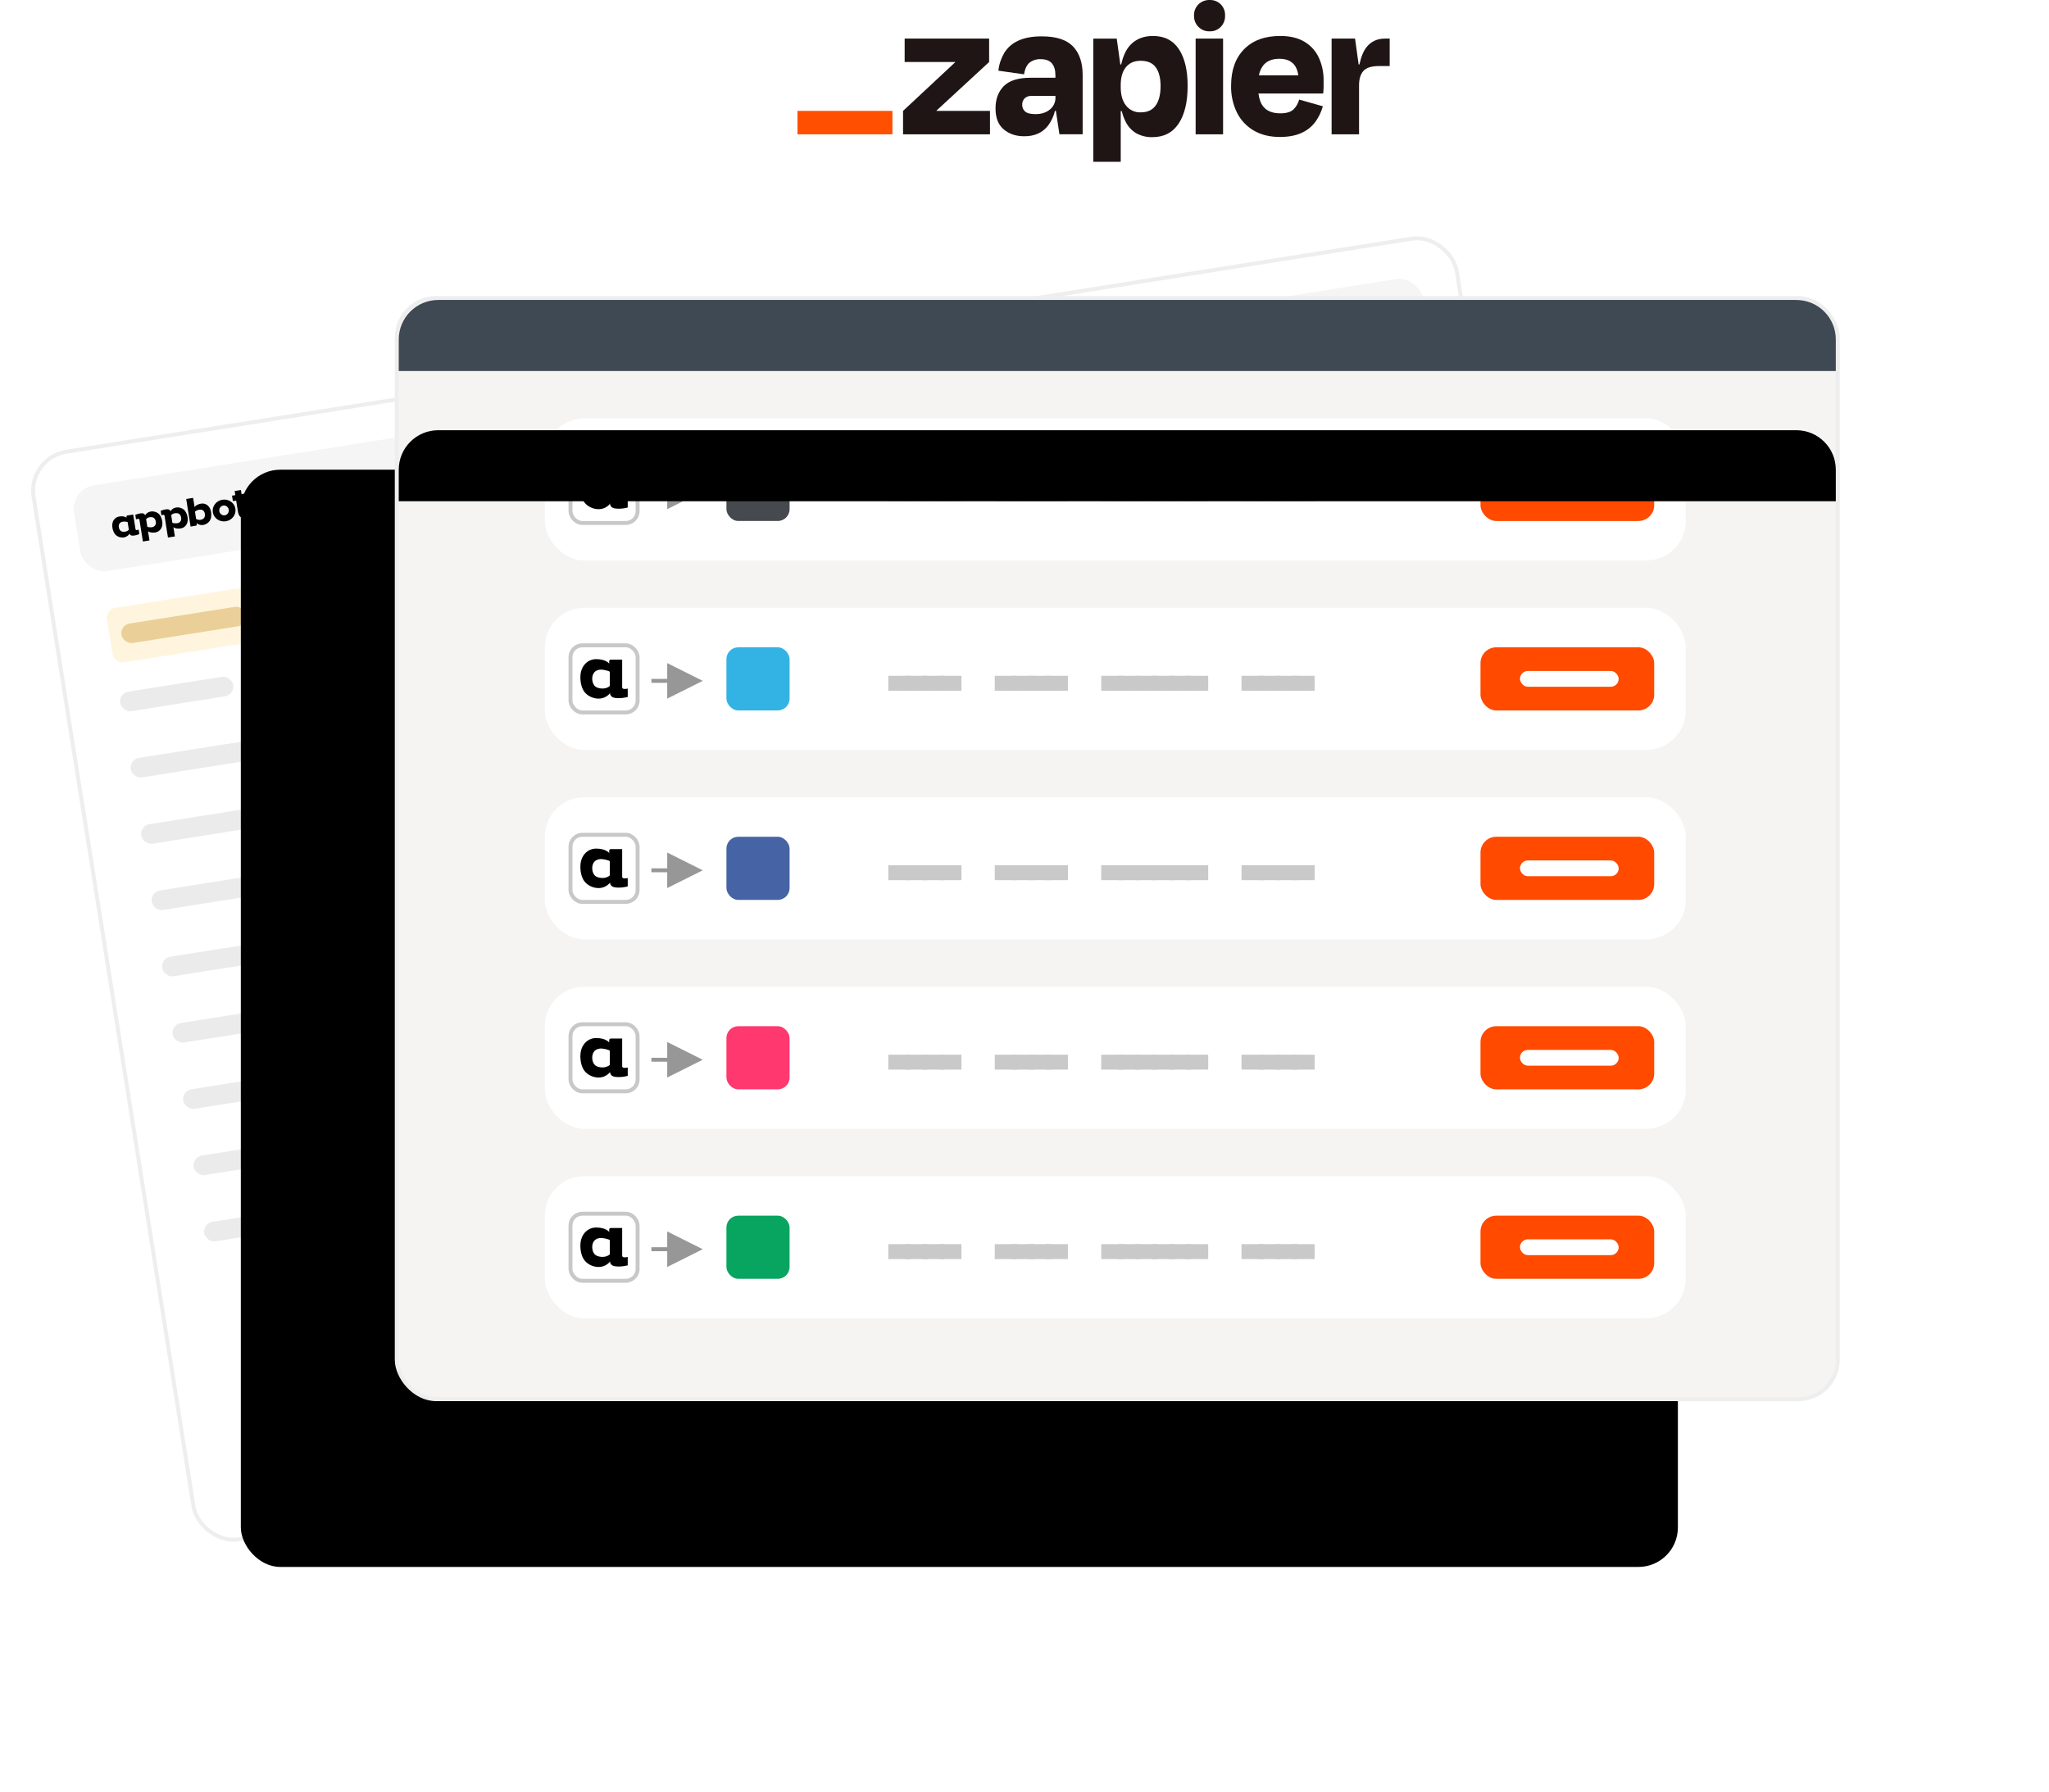 <?xml version="1.0" encoding="UTF-8"?>
<svg width="519px" height="454px" viewBox="0 0 519 454" version="1.1" xmlns="http://www.w3.org/2000/svg" xmlns:xlink="http://www.w3.org/1999/xlink">
    <title>hero_zapier</title>
    <defs>
        <rect id="path-1" x="0" y="0" width="364" height="278" rx="10"></rect>
        <filter x="-41.5%" y="-33.1%" width="166.5%" height="187.1%" filterUnits="objectBoundingBox" id="filter-2">
            <feMorphology radius="1" operator="dilate" in="SourceAlpha" result="shadowSpreadOuter1"></feMorphology>
            <feOffset dx="-30" dy="29" in="shadowSpreadOuter1" result="shadowOffsetOuter1"></feOffset>
            <feGaussianBlur stdDeviation="35" in="shadowOffsetOuter1" result="shadowBlurOuter1"></feGaussianBlur>
            <feComposite in="shadowBlurOuter1" in2="SourceAlpha" operator="out" result="shadowBlurOuter1"></feComposite>
            <feColorMatrix values="0 0 0 0 0.345   0 0 0 0 0.374   0 0 0 0 0.412  0 0 0 0.08 0" type="matrix" in="shadowBlurOuter1" result="shadowMatrixOuter1"></feColorMatrix>
            <feMorphology radius="1" operator="dilate" in="SourceAlpha" result="shadowSpreadOuter2"></feMorphology>
            <feOffset dx="-10" dy="14" in="shadowSpreadOuter2" result="shadowOffsetOuter2"></feOffset>
            <feGaussianBlur stdDeviation="13.5" in="shadowOffsetOuter2" result="shadowBlurOuter2"></feGaussianBlur>
            <feComposite in="shadowBlurOuter2" in2="SourceAlpha" operator="out" result="shadowBlurOuter2"></feComposite>
            <feColorMatrix values="0 0 0 0 0.534   0 0 0 0 0.623   0 0 0 0 0.692  0 0 0 0.09 0" type="matrix" in="shadowBlurOuter2" result="shadowMatrixOuter2"></feColorMatrix>
            <feMerge>
                <feMergeNode in="shadowMatrixOuter1"></feMergeNode>
                <feMergeNode in="shadowMatrixOuter2"></feMergeNode>
            </feMerge>
        </filter>
        <path d="M10,0 L354,0 C359.523,-1.01453063e-15 364,4.477 364,10 L364,18 L364,18 L0,18 L0,10 C-6.76353751e-16,4.477 4.477,1.01453063e-15 10,0 Z" id="path-3"></path>
        <filter x="-25.3%" y="-388.9%" width="150.5%" height="1122.2%" filterUnits="objectBoundingBox" id="filter-4">
            <feOffset dx="0" dy="22" in="SourceAlpha" result="shadowOffsetOuter1"></feOffset>
            <feGaussianBlur stdDeviation="27" in="shadowOffsetOuter1" result="shadowBlurOuter1"></feGaussianBlur>
            <feColorMatrix values="0 0 0 0 0.345   0 0 0 0 0.374   0 0 0 0 0.412  0 0 0 0.08 0" type="matrix" in="shadowBlurOuter1" result="shadowMatrixOuter1"></feColorMatrix>
            <feOffset dx="0" dy="11" in="SourceAlpha" result="shadowOffsetOuter2"></feOffset>
            <feGaussianBlur stdDeviation="10.5" in="shadowOffsetOuter2" result="shadowBlurOuter2"></feGaussianBlur>
            <feColorMatrix values="0 0 0 0 0.534   0 0 0 0 0.623   0 0 0 0 0.692  0 0 0 0.09 0" type="matrix" in="shadowBlurOuter2" result="shadowMatrixOuter2"></feColorMatrix>
            <feMerge>
                <feMergeNode in="shadowMatrixOuter1"></feMergeNode>
                <feMergeNode in="shadowMatrixOuter2"></feMergeNode>
            </feMerge>
        </filter>
    </defs>
    <g id="Marketing-Page-Hero-Images" stroke="none" stroke-width="1" fill="none" fill-rule="evenodd">
        <g id="zapier" transform="translate(-800, -243)">
            <g id="hero_zapier" transform="translate(807.511, 243)">
                <g id="Group" transform="translate(201.504, 225.24) rotate(-9) translate(-201.504, -225.24) translate(19.504, 86.24)">
                    <rect id="Rectangle" stroke="#EEEEEE" fill="#FFFFFF" x="-0.5" y="-0.5" width="365" height="279" rx="10"></rect>
                    <rect id="Rectangle" fill="#F5F5F5" x="9" y="9" width="346" height="22" rx="6"></rect>
                    <path d="M39.378,16.082 L39.378,18.452 L39.395,18.429 L39.395,18.429 L39.424,18.396 L39.424,18.396 L39.451,18.367 L39.451,18.367 L39.486,18.335 L39.486,18.335 L39.527,18.298 L39.527,18.298 L39.576,18.259 C39.585,18.253 39.594,18.246 39.604,18.239 L39.665,18.197 C39.927,18.028 40.394,17.837 41.162,17.837 C41.985,17.837 42.67,18.31 43.024,19.023 C43.316,19.61 43.352,20.29 43.264,20.936 C43.21,21.324 43.109,21.71 42.922,22.056 C42.905,22.087 42.888,22.119 42.869,22.149 C42.289,23.121 40.791,23.596 39.776,22.972 L39.712,22.931 C39.7,22.923 39.687,22.914 39.674,22.906 L39.591,22.847 C39.449,22.741 39.289,22.6 39.252,22.479 L39.245,22.444 L39.238,22.94 L39.238,22.94 C39.236,23.043 39.157,23.129 39.054,23.143 L39.025,23.145 L37.6,23.162 L37.601,21.694 L37.601,16.082 L39.378,16.082 Z M51.646,16 L51.646,17.064 L53,17.064 L53,18.455 L51.646,18.455 L51.646,21.221 C51.646,21.511 51.76,21.801 52.167,21.801 C52.466,21.801 52.691,21.764 52.916,21.691 L53,21.662 L53,22.959 C52.746,23.087 52.364,23.168 51.789,23.168 L51.684,23.167 C51.667,23.166 51.65,23.166 51.633,23.165 L51.53,23.159 C50.717,23.1 50.066,22.721 50.04,21.322 L50.039,21.233 L50.039,18.455 L49.193,18.455 L49.193,17.064 L50.039,17.064 L50.039,16 L51.646,16 Z M20.155,17.811 C20.859,17.811 21.312,17.972 21.587,18.13 L21.657,18.172 L21.657,18.172 L21.719,18.214 C21.729,18.221 21.738,18.228 21.747,18.234 L21.797,18.273 L21.797,18.273 L21.839,18.309 L21.839,18.309 L21.874,18.342 L21.874,18.342 L21.913,18.383 L21.913,18.383 L21.942,18.418 L21.942,18.418 L21.949,18.426 L21.949,18.091 C21.949,18.001 22.033,17.9 22.126,17.884 L22.152,17.882 L23.725,17.882 L23.726,21.685 L23.726,21.685 L23.729,21.709 C23.741,21.777 23.797,21.905 24.041,21.905 C24.137,21.905 24.216,21.9 24.278,21.892 L24.345,21.882 C24.355,21.881 24.365,21.879 24.373,21.877 L24.42,21.866 C24.426,21.865 24.432,21.863 24.438,21.861 L24.475,21.849 L24.475,21.849 L24.487,21.843 L24.487,23 L24.374,23.028 L24.374,23.028 L24.304,23.044 L24.304,23.044 L24.175,23.07 L24.175,23.07 L24.018,23.098 L24.018,23.098 L23.901,23.117 C23.881,23.119 23.861,23.122 23.84,23.125 L23.711,23.141 C23.689,23.143 23.667,23.145 23.644,23.147 L23.506,23.159 C23.249,23.175 22.971,23.172 22.709,23.126 C22.286,23.051 22.138,22.816 22.087,22.637 L22.074,22.583 C22.07,22.565 22.068,22.549 22.066,22.534 L22.062,22.491 L22.062,22.491 L22.061,22.457 L22.061,22.457 L22.062,22.419 L22.062,22.419 C22.05,22.546 21.873,22.705 21.715,22.822 L21.633,22.88 C21.619,22.889 21.607,22.898 21.595,22.906 L21.53,22.947 L21.53,22.947 C20.515,23.571 19.017,23.095 18.437,22.124 C18.419,22.093 18.4,22.062 18.383,22.031 C18.197,21.685 18.094,21.299 18.041,20.911 C17.952,20.264 17.996,19.585 18.288,18.997 C18.642,18.285 19.332,17.811 20.155,17.811 Z M40.37,19.278 C40.684,19.28 41.016,19.326 41.259,19.518 C41.378,19.612 41.47,19.73 41.536,19.861 C41.665,20.116 41.703,20.423 41.674,20.709 C41.64,21.041 41.518,21.384 41.251,21.596 C41.06,21.748 40.807,21.82 40.562,21.85 C40.103,21.907 39.722,21.746 39.501,21.617 L39.434,21.576 L39.434,21.576 L39.378,21.539 L39.378,21.539 L39.336,21.509 L39.336,21.509 L39.293,21.475 L39.293,19.605 L39.339,19.573 L39.339,19.573 L39.381,19.547 L39.381,19.547 L39.437,19.514 L39.437,19.514 L39.505,19.478 L39.505,19.478 L39.586,19.441 C39.773,19.359 40.042,19.277 40.37,19.278 Z M27.191,18.093 C28.206,17.469 29.704,17.944 30.284,18.916 C30.303,18.947 30.32,18.978 30.337,19.009 C30.524,19.355 30.627,19.741 30.681,20.129 C30.769,20.775 30.726,21.455 30.434,22.043 C30.08,22.755 29.389,23.228 28.566,23.228 C28.054,23.228 27.675,23.143 27.4,23.036 L27.302,22.995 C27.224,22.961 27.156,22.924 27.097,22.889 L27.031,22.847 L27.031,22.847 L26.973,22.806 C26.964,22.799 26.955,22.792 26.947,22.786 L26.901,22.748 L26.901,22.748 L26.863,22.714 L26.863,22.714 L26.831,22.683 L26.831,22.683 L26.797,22.646 L26.797,22.646 L26.771,22.614 L26.771,25 L25.079,25 L25.079,19.369 L25.079,19.369 L25.072,19.341 C25.052,19.278 24.979,19.135 24.721,19.135 C24.597,19.135 24.498,19.144 24.422,19.155 L24.353,19.166 L24.353,19.166 L24.3,19.177 L24.3,19.177 L24.241,19.194 L24.241,19.194 L24.233,19.197 L24.233,18.04 L24.347,18.012 L24.478,17.983 L24.478,17.983 L24.589,17.961 L24.589,17.961 L24.714,17.939 L24.714,17.939 L24.854,17.918 C25.192,17.872 25.621,17.845 26.012,17.914 C26.412,17.985 26.567,18.2 26.626,18.374 L26.642,18.431 C26.644,18.44 26.646,18.449 26.648,18.457 L26.656,18.506 L26.656,18.506 L26.66,18.549 L26.66,18.549 L26.661,18.596 L26.661,18.596 L26.66,18.619 L26.667,18.586 C26.712,18.441 26.932,18.267 27.089,18.159 L27.161,18.112 L27.161,18.112 L27.191,18.093 Z M20.947,19.253 L20.991,19.258 L20.991,19.258 L21.101,19.272 L21.101,19.272 L21.249,19.296 L21.249,19.296 L21.362,19.317 C21.381,19.321 21.401,19.325 21.42,19.329 L21.539,19.354 C21.794,19.413 22.033,19.493 22.033,19.58 L22.033,21.449 C22.033,21.547 21.842,21.647 21.689,21.711 L21.61,21.742 L21.61,21.742 L21.547,21.765 C21.538,21.768 21.531,21.77 21.524,21.772 C21.278,21.851 21.002,21.859 20.747,21.825 C20.502,21.793 20.251,21.722 20.06,21.571 C19.792,21.359 19.669,21.016 19.635,20.684 C19.605,20.397 19.641,20.091 19.77,19.836 C19.836,19.705 19.927,19.587 20.046,19.493 C20.289,19.301 20.634,19.234 20.947,19.253 Z M33.69,18.093 C34.705,17.469 36.203,17.944 36.783,18.916 C36.801,18.947 36.819,18.978 36.836,19.009 C37.022,19.355 37.128,19.741 37.181,20.129 C37.27,20.775 37.228,21.455 36.936,22.043 C36.582,22.755 35.896,23.228 35.073,23.228 C34.337,23.228 33.877,23.052 33.609,22.889 L33.543,22.847 L33.543,22.847 L33.485,22.806 C33.476,22.799 33.468,22.792 33.46,22.786 L33.414,22.748 L33.414,22.748 L33.376,22.714 L33.376,22.714 L33.345,22.683 L33.345,22.683 L33.304,22.637 L33.304,22.637 L33.286,22.614 L33.286,25 L31.509,25 L31.51,19.364 C31.509,19.324 31.49,19.135 31.194,19.135 C31.07,19.135 30.976,19.144 30.907,19.155 L30.847,19.166 L30.847,19.166 L30.802,19.177 L30.802,19.177 L30.761,19.191 L30.761,19.191 L30.748,19.197 L30.748,18.04 L30.86,18.012 L30.86,18.012 L31.012,17.979 L31.012,17.979 L31.107,17.96 L31.107,17.96 L31.214,17.941 L31.214,17.941 L31.33,17.923 L31.33,17.923 L31.454,17.907 L31.454,17.907 L31.586,17.892 C31.878,17.865 32.209,17.859 32.519,17.914 C32.919,17.985 33.071,18.2 33.128,18.374 L33.143,18.431 C33.147,18.449 33.151,18.466 33.153,18.483 L33.158,18.528 L33.158,18.528 L33.16,18.567 L33.16,18.567 L33.158,18.619 L33.165,18.586 C33.21,18.441 33.431,18.267 33.588,18.159 L33.66,18.112 L33.66,18.112 L33.69,18.093 Z M27.995,19.215 C28.241,19.247 28.481,19.317 28.673,19.469 C28.94,19.681 29.059,20.024 29.092,20.356 C29.122,20.642 29.082,20.949 28.953,21.204 C28.887,21.335 28.796,21.453 28.677,21.547 C28.434,21.739 28.13,21.806 27.817,21.787 L27.743,21.778 L27.743,21.778 L27.622,21.76 L27.622,21.76 L27.524,21.743 L27.524,21.743 L27.415,21.723 L27.415,21.723 L27.302,21.699 C27.283,21.694 27.264,21.69 27.246,21.686 L27.134,21.657 C26.935,21.602 26.771,21.534 26.771,21.46 L26.771,19.591 C26.771,19.502 26.913,19.411 27.045,19.347 L27.122,19.312 L27.122,19.312 L27.189,19.285 L27.189,19.285 L27.239,19.268 L27.239,19.268 C27.485,19.189 27.741,19.181 27.995,19.215 Z M46.629,17.701 C48.229,17.701 49.526,18.938 49.526,20.465 C49.526,21.991 48.229,23.228 46.629,23.228 C45.029,23.228 43.731,21.991 43.731,20.465 C43.731,18.938 45.029,17.701 46.629,17.701 Z M34.477,19.215 C34.722,19.247 34.971,19.317 35.163,19.469 C35.43,19.681 35.553,20.024 35.587,20.356 C35.616,20.642 35.58,20.949 35.451,21.204 C35.385,21.335 35.294,21.453 35.175,21.547 C34.932,21.739 34.594,21.806 34.281,21.787 L34.206,21.778 L34.206,21.778 L34.128,21.767 L34.128,21.767 L34.033,21.752 L34.033,21.752 L33.868,21.723 L33.868,21.723 L33.752,21.699 C33.732,21.694 33.712,21.69 33.693,21.686 L33.578,21.657 C33.372,21.602 33.202,21.534 33.202,21.46 L33.202,19.591 C33.202,19.502 33.357,19.411 33.499,19.347 L33.581,19.312 L33.581,19.312 L33.652,19.285 L33.652,19.285 L33.704,19.268 L33.704,19.268 C33.949,19.189 34.222,19.181 34.477,19.215 Z M46.612,21.695 C45.946,21.695 45.406,21.135 45.406,20.443 C45.406,19.751 45.946,19.191 46.612,19.191 C47.278,19.191 47.818,19.751 47.818,20.443 C47.818,21.114 47.31,21.661 46.672,21.694 L46.612,21.695 Z" id="Shape" fill="#000000"></path>
                    <rect id="Rectangle" fill="#FFF5DF" x="13" y="40.5" width="40" height="14" rx="2.5"></rect>
                    <rect id="Rectangle" fill-opacity="0.37" fill="#C6901E" x="16" y="45" width="32" height="5" rx="2.5"></rect>
                    <rect id="Rectangle" fill="#EBEBEB" x="13" y="62" width="29" height="5" rx="2.5"></rect>
                    <rect id="Rectangle" fill="#EBEBEB" x="13" y="79" width="46" height="5" rx="2.5"></rect>
                    <rect id="Rectangle" fill="#EBEBEB" x="13" y="96" width="31" height="5" rx="2.5"></rect>
                    <rect id="Rectangle" fill="#EBEBEB" x="13" y="113" width="35" height="5" rx="2.5"></rect>
                    <rect id="Rectangle" fill="#EBEBEB" x="13" y="130" width="40" height="5" rx="2.5"></rect>
                    <rect id="Rectangle" fill="#EBEBEB" x="13" y="147" width="42" height="5" rx="2.5"></rect>
                    <rect id="Rectangle" fill="#EBEBEB" x="13" y="164" width="29" height="5" rx="2.5"></rect>
                    <rect id="Rectangle" fill="#EBEBEB" x="13" y="181" width="31" height="5" rx="2.5"></rect>
                    <rect id="Rectangle" fill="#EBEBEB" x="13" y="198" width="37" height="5" rx="2.5"></rect>
                </g>
                <g id="Group" transform="translate(93.489, 76)">
                    <g id="Rectangle">
                        <use fill="black" fill-opacity="1" filter="url(#filter-2)" xlink:href="#path-1"></use>
                        <rect stroke="#EEEEEE" stroke-width="1" fill="#F5F4F2" fill-rule="evenodd" x="-0.5" y="-0.5" width="365" height="279" rx="10"></rect>
                    </g>
                    <g id="Group-4" transform="translate(37, 30)">
                        <rect id="Rectangle" fill="#FFFFFF" x="0" y="0" width="289" height="36" rx="10"></rect>
                        <g id="Group-2" transform="translate(237, 10)">
                            <rect id="Rectangle" fill="#FF4A00" x="0" y="0" width="44" height="16" rx="4"></rect>
                            <rect id="Rectangle" fill="#FFFFFF" x="10" y="6" width="25" height="4" rx="2"></rect>
                        </g>
                        <g id="Group-7" transform="translate(7, 10)">
                            <g id="Just-some-random-tex" transform="translate(80, 7.219)" fill="#C9C9C9" fill-rule="nonzero">
                                <polygon id="Path" points="0 3.781 0 0 5.672 0 5.672 3.781"></polygon>
                                <polygon id="Path" points="4.286 3.781 4.286 0 9.958 0 9.958 3.781"></polygon>
                                <polygon id="Path" points="8.572 3.781 8.572 0 14.244 0 14.244 3.781"></polygon>
                                <polygon id="Path" points="12.859 3.781 12.859 0 18.53 0 18.53 3.781"></polygon>
                                <polygon id="Path" points="26.965 3.781 26.965 0 32.637 0 32.637 3.781"></polygon>
                                <polygon id="Path" points="31.252 3.781 31.252 0 36.923 0 36.923 3.781"></polygon>
                                <polygon id="Path" points="35.538 3.781 35.538 0 41.21 0 41.21 3.781"></polygon>
                                <polygon id="Path" points="39.824 3.781 39.824 0 45.496 0 45.496 3.781"></polygon>
                                <polygon id="Path" points="53.931 3.781 53.931 0 59.603 0 59.603 3.781"></polygon>
                                <polygon id="Path" points="58.217 3.781 58.217 0 63.889 0 63.889 3.781"></polygon>
                                <polygon id="Path" points="62.503 3.781 62.503 0 68.175 0 68.175 3.781"></polygon>
                                <polygon id="Path" points="66.789 3.781 66.789 0 72.461 0 72.461 3.781"></polygon>
                                <polygon id="Path" points="71.076 3.781 71.076 0 76.748 0 76.748 3.781"></polygon>
                                <polygon id="Path" points="75.362 3.781 75.362 0 81.034 0 81.034 3.781"></polygon>
                                <polygon id="Path" points="89.469 3.781 89.469 0 95.141 0 95.141 3.781"></polygon>
                                <polygon id="Path" points="93.755 3.781 93.755 0 99.427 0 99.427 3.781"></polygon>
                                <polygon id="Path" points="98.041 3.781 98.041 0 103.713 0 103.713 3.781"></polygon>
                                <polygon id="Path" points="102.327 3.781 102.327 0 107.999 0 107.999 3.781"></polygon>
                            </g>
                            <rect id="Rectangle" stroke="#C8C8C8" fill="#FFFFFF" x="-0.5" y="-0.5" width="17" height="17" rx="3"></rect>
                            <path d="M5.986,3 C7.288,3 8.127,3.297 8.635,3.587 L8.766,3.666 L8.88,3.743 C8.898,3.756 8.915,3.768 8.932,3.781 L9.024,3.852 L9.102,3.919 L9.167,3.979 L9.239,4.055 L9.293,4.119 L9.305,4.135 L9.305,3.517 C9.305,3.349 9.461,3.164 9.633,3.134 L9.68,3.13 L12.591,3.13 L12.592,10.15 L12.598,10.196 C12.621,10.32 12.724,10.557 13.175,10.557 C13.353,10.557 13.498,10.547 13.613,10.533 L13.738,10.515 C13.756,10.512 13.774,10.509 13.79,10.505 L13.876,10.486 C13.888,10.482 13.899,10.479 13.909,10.476 L13.977,10.453 L14,10.443 L14,12.578 L13.79,12.63 L13.662,12.659 L13.422,12.708 L13.133,12.76 L12.917,12.794 C12.88,12.799 12.842,12.804 12.803,12.809 L12.565,12.838 C12.524,12.842 12.483,12.847 12.441,12.85 L12.186,12.871 C11.71,12.902 11.195,12.897 10.71,12.811 C9.929,12.673 9.654,12.239 9.56,11.908 L9.535,11.808 C9.529,11.776 9.524,11.746 9.521,11.717 L9.514,11.639 L9.512,11.576 L9.515,11.505 C9.491,11.741 9.164,12.034 8.873,12.249 L8.72,12.358 C8.696,12.374 8.672,12.39 8.65,12.404 L8.531,12.48 C6.653,13.633 3.881,12.754 2.808,10.961 C2.774,10.905 2.741,10.847 2.709,10.789 C2.364,10.15 2.174,9.437 2.076,8.721 C1.912,7.528 1.992,6.274 2.532,5.189 C3.187,3.875 4.464,3 5.986,3 Z M7.451,5.662 C6.872,5.625 6.234,5.749 5.784,6.104 C5.564,6.278 5.397,6.495 5.274,6.738 C5.036,7.208 4.97,7.774 5.024,8.302 C5.087,8.916 5.316,9.549 5.81,9.94 C6.164,10.22 6.628,10.35 7.082,10.409 C7.553,10.471 8.065,10.457 8.519,10.312 C8.531,10.308 8.545,10.303 8.561,10.298 L8.561,10.298 L8.678,10.256 L8.823,10.199 C9.107,10.081 9.461,9.895 9.461,9.716 L9.461,9.716 L9.461,6.265 C9.461,6.104 9.018,5.957 8.546,5.848 L8.546,5.848 L8.327,5.801 C8.291,5.794 8.255,5.786 8.219,5.779 L8.219,5.779 L8.011,5.741 L7.736,5.697 L7.532,5.67 Z" id="Combined-Shape" fill="#000000"></path>
                            <rect id="Rectangle" fill="#464A4F" x="39" y="0" width="16" height="16" rx="3"></rect>
                            <path id="Line" d="M24,4 L33,8.5 L24,13 L24,9 L20,9 L20,8 L24,8 L24,4 Z" fill="#979797" fill-rule="nonzero"></path>
                        </g>
                    </g>
                    <g id="Group-4" transform="translate(37, 78)">
                        <rect id="Rectangle" fill="#FFFFFF" x="0" y="0" width="289" height="36" rx="10"></rect>
                        <g id="Group-2" transform="translate(237, 10)">
                            <rect id="Rectangle" fill="#FF4A00" x="0" y="0" width="44" height="16" rx="4"></rect>
                            <rect id="Rectangle" fill="#FFFFFF" x="10" y="6" width="25" height="4" rx="2"></rect>
                        </g>
                        <g id="Group-7" transform="translate(7, 10)">
                            <g id="Just-some-random-tex" transform="translate(80, 7.219)" fill="#C9C9C9" fill-rule="nonzero">
                                <polygon id="Path" points="0 3.781 0 0 5.672 0 5.672 3.781"></polygon>
                                <polygon id="Path" points="4.286 3.781 4.286 0 9.958 0 9.958 3.781"></polygon>
                                <polygon id="Path" points="8.572 3.781 8.572 0 14.244 0 14.244 3.781"></polygon>
                                <polygon id="Path" points="12.859 3.781 12.859 0 18.53 0 18.53 3.781"></polygon>
                                <polygon id="Path" points="26.965 3.781 26.965 0 32.637 0 32.637 3.781"></polygon>
                                <polygon id="Path" points="31.252 3.781 31.252 0 36.923 0 36.923 3.781"></polygon>
                                <polygon id="Path" points="35.538 3.781 35.538 0 41.21 0 41.21 3.781"></polygon>
                                <polygon id="Path" points="39.824 3.781 39.824 0 45.496 0 45.496 3.781"></polygon>
                                <polygon id="Path" points="53.931 3.781 53.931 0 59.603 0 59.603 3.781"></polygon>
                                <polygon id="Path" points="58.217 3.781 58.217 0 63.889 0 63.889 3.781"></polygon>
                                <polygon id="Path" points="62.503 3.781 62.503 0 68.175 0 68.175 3.781"></polygon>
                                <polygon id="Path" points="66.789 3.781 66.789 0 72.461 0 72.461 3.781"></polygon>
                                <polygon id="Path" points="71.076 3.781 71.076 0 76.748 0 76.748 3.781"></polygon>
                                <polygon id="Path" points="75.362 3.781 75.362 0 81.034 0 81.034 3.781"></polygon>
                                <polygon id="Path" points="89.469 3.781 89.469 0 95.141 0 95.141 3.781"></polygon>
                                <polygon id="Path" points="93.755 3.781 93.755 0 99.427 0 99.427 3.781"></polygon>
                                <polygon id="Path" points="98.041 3.781 98.041 0 103.713 0 103.713 3.781"></polygon>
                                <polygon id="Path" points="102.327 3.781 102.327 0 107.999 0 107.999 3.781"></polygon>
                            </g>
                            <rect id="Rectangle" stroke="#C8C8C8" fill="#FFFFFF" x="-0.5" y="-0.5" width="17" height="17" rx="3"></rect>
                            <path d="M5.986,3 C7.288,3 8.127,3.297 8.635,3.587 L8.766,3.666 L8.88,3.743 C8.898,3.756 8.915,3.768 8.932,3.781 L9.024,3.852 L9.102,3.919 L9.167,3.979 L9.239,4.055 L9.293,4.119 L9.305,4.135 L9.305,3.517 C9.305,3.349 9.461,3.164 9.633,3.134 L9.68,3.13 L12.591,3.13 L12.592,10.15 L12.598,10.196 C12.621,10.32 12.724,10.557 13.175,10.557 C13.353,10.557 13.498,10.547 13.613,10.533 L13.738,10.515 C13.756,10.512 13.774,10.509 13.79,10.505 L13.876,10.486 C13.888,10.482 13.899,10.479 13.909,10.476 L13.977,10.453 L14,10.443 L14,12.578 L13.79,12.63 L13.662,12.659 L13.422,12.708 L13.133,12.76 L12.917,12.794 C12.88,12.799 12.842,12.804 12.803,12.809 L12.565,12.838 C12.524,12.842 12.483,12.847 12.441,12.85 L12.186,12.871 C11.71,12.902 11.195,12.897 10.71,12.811 C9.929,12.673 9.654,12.239 9.56,11.908 L9.535,11.808 C9.529,11.776 9.524,11.746 9.521,11.717 L9.514,11.639 L9.512,11.576 L9.515,11.505 C9.491,11.741 9.164,12.034 8.873,12.249 L8.72,12.358 C8.696,12.374 8.672,12.39 8.65,12.404 L8.531,12.48 C6.653,13.633 3.881,12.754 2.808,10.961 C2.774,10.905 2.741,10.847 2.709,10.789 C2.364,10.15 2.174,9.437 2.076,8.721 C1.912,7.528 1.992,6.274 2.532,5.189 C3.187,3.875 4.464,3 5.986,3 Z M7.451,5.662 C6.872,5.625 6.234,5.749 5.784,6.104 C5.564,6.278 5.397,6.495 5.274,6.738 C5.036,7.208 4.97,7.774 5.024,8.302 C5.087,8.916 5.316,9.549 5.81,9.94 C6.164,10.22 6.628,10.35 7.082,10.409 C7.553,10.471 8.065,10.457 8.519,10.312 C8.531,10.308 8.545,10.303 8.561,10.298 L8.561,10.298 L8.678,10.256 L8.823,10.199 C9.107,10.081 9.461,9.895 9.461,9.716 L9.461,9.716 L9.461,6.265 C9.461,6.104 9.018,5.957 8.546,5.848 L8.546,5.848 L8.327,5.801 C8.291,5.794 8.255,5.786 8.219,5.779 L8.219,5.779 L8.011,5.741 L7.736,5.697 L7.532,5.67 Z" id="Combined-Shape" fill="#000000"></path>
                            <rect id="Rectangle" fill="#32B3E3" x="39" y="0" width="16" height="16" rx="3"></rect>
                            <path id="Line" d="M24,4 L33,8.5 L24,13 L24,9 L20,9 L20,8 L24,8 L24,4 Z" fill="#979797" fill-rule="nonzero"></path>
                        </g>
                    </g>
                    <g id="Group-4" transform="translate(37, 126)">
                        <rect id="Rectangle" fill="#FFFFFF" x="0" y="0" width="289" height="36" rx="10"></rect>
                        <g id="Group-2" transform="translate(237, 10)">
                            <rect id="Rectangle" fill="#FF4A00" x="0" y="0" width="44" height="16" rx="4"></rect>
                            <rect id="Rectangle" fill="#FFFFFF" x="10" y="6" width="25" height="4" rx="2"></rect>
                        </g>
                        <g id="Group-7" transform="translate(7, 10)">
                            <g id="Just-some-random-tex" transform="translate(80, 7.219)" fill="#C9C9C9" fill-rule="nonzero">
                                <polygon id="Path" points="0 3.781 0 0 5.672 0 5.672 3.781"></polygon>
                                <polygon id="Path" points="4.286 3.781 4.286 0 9.958 0 9.958 3.781"></polygon>
                                <polygon id="Path" points="8.572 3.781 8.572 0 14.244 0 14.244 3.781"></polygon>
                                <polygon id="Path" points="12.859 3.781 12.859 0 18.53 0 18.53 3.781"></polygon>
                                <polygon id="Path" points="26.965 3.781 26.965 0 32.637 0 32.637 3.781"></polygon>
                                <polygon id="Path" points="31.252 3.781 31.252 0 36.923 0 36.923 3.781"></polygon>
                                <polygon id="Path" points="35.538 3.781 35.538 0 41.21 0 41.21 3.781"></polygon>
                                <polygon id="Path" points="39.824 3.781 39.824 0 45.496 0 45.496 3.781"></polygon>
                                <polygon id="Path" points="53.931 3.781 53.931 0 59.603 0 59.603 3.781"></polygon>
                                <polygon id="Path" points="58.217 3.781 58.217 0 63.889 0 63.889 3.781"></polygon>
                                <polygon id="Path" points="62.503 3.781 62.503 0 68.175 0 68.175 3.781"></polygon>
                                <polygon id="Path" points="66.789 3.781 66.789 0 72.461 0 72.461 3.781"></polygon>
                                <polygon id="Path" points="71.076 3.781 71.076 0 76.748 0 76.748 3.781"></polygon>
                                <polygon id="Path" points="75.362 3.781 75.362 0 81.034 0 81.034 3.781"></polygon>
                                <polygon id="Path" points="89.469 3.781 89.469 0 95.141 0 95.141 3.781"></polygon>
                                <polygon id="Path" points="93.755 3.781 93.755 0 99.427 0 99.427 3.781"></polygon>
                                <polygon id="Path" points="98.041 3.781 98.041 0 103.713 0 103.713 3.781"></polygon>
                                <polygon id="Path" points="102.327 3.781 102.327 0 107.999 0 107.999 3.781"></polygon>
                            </g>
                            <rect id="Rectangle" stroke="#C8C8C8" fill="#FFFFFF" x="-0.5" y="-0.5" width="17" height="17" rx="3"></rect>
                            <path d="M5.986,3 C7.288,3 8.127,3.297 8.635,3.587 L8.766,3.666 L8.88,3.743 C8.898,3.756 8.915,3.768 8.932,3.781 L9.024,3.852 L9.102,3.919 L9.167,3.979 L9.239,4.055 L9.293,4.119 L9.305,4.135 L9.305,3.517 C9.305,3.349 9.461,3.164 9.633,3.134 L9.68,3.13 L12.591,3.13 L12.592,10.15 L12.598,10.196 C12.621,10.32 12.724,10.557 13.175,10.557 C13.353,10.557 13.498,10.547 13.613,10.533 L13.738,10.515 C13.756,10.512 13.774,10.509 13.79,10.505 L13.876,10.486 C13.888,10.482 13.899,10.479 13.909,10.476 L13.977,10.453 L14,10.443 L14,12.578 L13.79,12.63 L13.662,12.659 L13.422,12.708 L13.133,12.76 L12.917,12.794 C12.88,12.799 12.842,12.804 12.803,12.809 L12.565,12.838 C12.524,12.842 12.483,12.847 12.441,12.85 L12.186,12.871 C11.71,12.902 11.195,12.897 10.71,12.811 C9.929,12.673 9.654,12.239 9.56,11.908 L9.535,11.808 C9.529,11.776 9.524,11.746 9.521,11.717 L9.514,11.639 L9.512,11.576 L9.515,11.505 C9.491,11.741 9.164,12.034 8.873,12.249 L8.72,12.358 C8.696,12.374 8.672,12.39 8.65,12.404 L8.531,12.48 C6.653,13.633 3.881,12.754 2.808,10.961 C2.774,10.905 2.741,10.847 2.709,10.789 C2.364,10.15 2.174,9.437 2.076,8.721 C1.912,7.528 1.992,6.274 2.532,5.189 C3.187,3.875 4.464,3 5.986,3 Z M7.451,5.662 C6.872,5.625 6.234,5.749 5.784,6.104 C5.564,6.278 5.397,6.495 5.274,6.738 C5.036,7.208 4.97,7.774 5.024,8.302 C5.087,8.916 5.316,9.549 5.81,9.94 C6.164,10.22 6.628,10.35 7.082,10.409 C7.553,10.471 8.065,10.457 8.519,10.312 C8.531,10.308 8.545,10.303 8.561,10.298 L8.561,10.298 L8.678,10.256 L8.823,10.199 C9.107,10.081 9.461,9.895 9.461,9.716 L9.461,9.716 L9.461,6.265 C9.461,6.104 9.018,5.957 8.546,5.848 L8.546,5.848 L8.327,5.801 C8.291,5.794 8.255,5.786 8.219,5.779 L8.219,5.779 L8.011,5.741 L7.736,5.697 L7.532,5.67 Z" id="Combined-Shape" fill="#000000"></path>
                            <rect id="Rectangle" fill="#4664A5" x="39" y="0" width="16" height="16" rx="3"></rect>
                            <path id="Line" d="M24,4 L33,8.5 L24,13 L24,9 L20,9 L20,8 L24,8 L24,4 Z" fill="#979797" fill-rule="nonzero"></path>
                        </g>
                    </g>
                    <g id="Group-4" transform="translate(37, 174)">
                        <rect id="Rectangle" fill="#FFFFFF" x="0" y="0" width="289" height="36" rx="10"></rect>
                        <g id="Group-2" transform="translate(237, 10)">
                            <rect id="Rectangle" fill="#FF4A00" x="0" y="0" width="44" height="16" rx="4"></rect>
                            <rect id="Rectangle" fill="#FFFFFF" x="10" y="6" width="25" height="4" rx="2"></rect>
                        </g>
                        <g id="Group-7" transform="translate(7, 10)">
                            <g id="Just-some-random-tex" transform="translate(80, 7.219)" fill="#C9C9C9" fill-rule="nonzero">
                                <polygon id="Path" points="0 3.781 0 0 5.672 0 5.672 3.781"></polygon>
                                <polygon id="Path" points="4.286 3.781 4.286 0 9.958 0 9.958 3.781"></polygon>
                                <polygon id="Path" points="8.572 3.781 8.572 0 14.244 0 14.244 3.781"></polygon>
                                <polygon id="Path" points="12.859 3.781 12.859 0 18.53 0 18.53 3.781"></polygon>
                                <polygon id="Path" points="26.965 3.781 26.965 0 32.637 0 32.637 3.781"></polygon>
                                <polygon id="Path" points="31.252 3.781 31.252 0 36.923 0 36.923 3.781"></polygon>
                                <polygon id="Path" points="35.538 3.781 35.538 0 41.21 0 41.21 3.781"></polygon>
                                <polygon id="Path" points="39.824 3.781 39.824 0 45.496 0 45.496 3.781"></polygon>
                                <polygon id="Path" points="53.931 3.781 53.931 0 59.603 0 59.603 3.781"></polygon>
                                <polygon id="Path" points="58.217 3.781 58.217 0 63.889 0 63.889 3.781"></polygon>
                                <polygon id="Path" points="62.503 3.781 62.503 0 68.175 0 68.175 3.781"></polygon>
                                <polygon id="Path" points="66.789 3.781 66.789 0 72.461 0 72.461 3.781"></polygon>
                                <polygon id="Path" points="71.076 3.781 71.076 0 76.748 0 76.748 3.781"></polygon>
                                <polygon id="Path" points="75.362 3.781 75.362 0 81.034 0 81.034 3.781"></polygon>
                                <polygon id="Path" points="89.469 3.781 89.469 0 95.141 0 95.141 3.781"></polygon>
                                <polygon id="Path" points="93.755 3.781 93.755 0 99.427 0 99.427 3.781"></polygon>
                                <polygon id="Path" points="98.041 3.781 98.041 0 103.713 0 103.713 3.781"></polygon>
                                <polygon id="Path" points="102.327 3.781 102.327 0 107.999 0 107.999 3.781"></polygon>
                            </g>
                            <rect id="Rectangle" stroke="#C8C8C8" fill="#FFFFFF" x="-0.5" y="-0.5" width="17" height="17" rx="3"></rect>
                            <path d="M5.986,3 C7.288,3 8.127,3.297 8.635,3.587 L8.766,3.666 L8.88,3.743 C8.898,3.756 8.915,3.768 8.932,3.781 L9.024,3.852 L9.102,3.919 L9.167,3.979 L9.239,4.055 L9.293,4.119 L9.305,4.135 L9.305,3.517 C9.305,3.349 9.461,3.164 9.633,3.134 L9.68,3.13 L12.591,3.13 L12.592,10.15 L12.598,10.196 C12.621,10.32 12.724,10.557 13.175,10.557 C13.353,10.557 13.498,10.547 13.613,10.533 L13.738,10.515 C13.756,10.512 13.774,10.509 13.79,10.505 L13.876,10.486 C13.888,10.482 13.899,10.479 13.909,10.476 L13.977,10.453 L14,10.443 L14,12.578 L13.79,12.63 L13.662,12.659 L13.422,12.708 L13.133,12.76 L12.917,12.794 C12.88,12.799 12.842,12.804 12.803,12.809 L12.565,12.838 C12.524,12.842 12.483,12.847 12.441,12.85 L12.186,12.871 C11.71,12.902 11.195,12.897 10.71,12.811 C9.929,12.673 9.654,12.239 9.56,11.908 L9.535,11.808 C9.529,11.776 9.524,11.746 9.521,11.717 L9.514,11.639 L9.512,11.576 L9.515,11.505 C9.491,11.741 9.164,12.034 8.873,12.249 L8.72,12.358 C8.696,12.374 8.672,12.39 8.65,12.404 L8.531,12.48 C6.653,13.633 3.881,12.754 2.808,10.961 C2.774,10.905 2.741,10.847 2.709,10.789 C2.364,10.15 2.174,9.437 2.076,8.721 C1.912,7.528 1.992,6.274 2.532,5.189 C3.187,3.875 4.464,3 5.986,3 Z M7.451,5.662 C6.872,5.625 6.234,5.749 5.784,6.104 C5.564,6.278 5.397,6.495 5.274,6.738 C5.036,7.208 4.97,7.774 5.024,8.302 C5.087,8.916 5.316,9.549 5.81,9.94 C6.164,10.22 6.628,10.35 7.082,10.409 C7.553,10.471 8.065,10.457 8.519,10.312 C8.531,10.308 8.545,10.303 8.561,10.298 L8.561,10.298 L8.678,10.256 L8.823,10.199 C9.107,10.081 9.461,9.895 9.461,9.716 L9.461,9.716 L9.461,6.265 C9.461,6.104 9.018,5.957 8.546,5.848 L8.546,5.848 L8.327,5.801 C8.291,5.794 8.255,5.786 8.219,5.779 L8.219,5.779 L8.011,5.741 L7.736,5.697 L7.532,5.67 Z" id="Combined-Shape" fill="#000000"></path>
                            <rect id="Rectangle" fill="#FF386F" x="39" y="0" width="16" height="16" rx="3"></rect>
                            <path id="Line" d="M24,4 L33,8.5 L24,13 L24,9 L20,9 L20,8 L24,8 L24,4 Z" fill="#979797" fill-rule="nonzero"></path>
                        </g>
                    </g>
                    <g id="Group-4" transform="translate(37, 222)">
                        <rect id="Rectangle" fill="#FFFFFF" x="0" y="0" width="289" height="36" rx="10"></rect>
                        <g id="Group-2" transform="translate(237, 10)">
                            <rect id="Rectangle" fill="#FF4A00" x="0" y="0" width="44" height="16" rx="4"></rect>
                            <rect id="Rectangle" fill="#FFFFFF" x="10" y="6" width="25" height="4" rx="2"></rect>
                        </g>
                        <g id="Group-7" transform="translate(7, 10)">
                            <g id="Just-some-random-tex" transform="translate(80, 7.219)" fill="#C9C9C9" fill-rule="nonzero">
                                <polygon id="Path" points="0 3.781 0 0 5.672 0 5.672 3.781"></polygon>
                                <polygon id="Path" points="4.286 3.781 4.286 0 9.958 0 9.958 3.781"></polygon>
                                <polygon id="Path" points="8.572 3.781 8.572 0 14.244 0 14.244 3.781"></polygon>
                                <polygon id="Path" points="12.859 3.781 12.859 0 18.53 0 18.53 3.781"></polygon>
                                <polygon id="Path" points="26.965 3.781 26.965 0 32.637 0 32.637 3.781"></polygon>
                                <polygon id="Path" points="31.252 3.781 31.252 0 36.923 0 36.923 3.781"></polygon>
                                <polygon id="Path" points="35.538 3.781 35.538 0 41.21 0 41.21 3.781"></polygon>
                                <polygon id="Path" points="39.824 3.781 39.824 0 45.496 0 45.496 3.781"></polygon>
                                <polygon id="Path" points="53.931 3.781 53.931 0 59.603 0 59.603 3.781"></polygon>
                                <polygon id="Path" points="58.217 3.781 58.217 0 63.889 0 63.889 3.781"></polygon>
                                <polygon id="Path" points="62.503 3.781 62.503 0 68.175 0 68.175 3.781"></polygon>
                                <polygon id="Path" points="66.789 3.781 66.789 0 72.461 0 72.461 3.781"></polygon>
                                <polygon id="Path" points="71.076 3.781 71.076 0 76.748 0 76.748 3.781"></polygon>
                                <polygon id="Path" points="75.362 3.781 75.362 0 81.034 0 81.034 3.781"></polygon>
                                <polygon id="Path" points="89.469 3.781 89.469 0 95.141 0 95.141 3.781"></polygon>
                                <polygon id="Path" points="93.755 3.781 93.755 0 99.427 0 99.427 3.781"></polygon>
                                <polygon id="Path" points="98.041 3.781 98.041 0 103.713 0 103.713 3.781"></polygon>
                                <polygon id="Path" points="102.327 3.781 102.327 0 107.999 0 107.999 3.781"></polygon>
                            </g>
                            <rect id="Rectangle" stroke="#C8C8C8" fill="#FFFFFF" x="-0.5" y="-0.5" width="17" height="17" rx="3"></rect>
                            <path d="M5.986,3 C7.288,3 8.127,3.297 8.635,3.587 L8.766,3.666 L8.88,3.743 C8.898,3.756 8.915,3.768 8.932,3.781 L9.024,3.852 L9.102,3.919 L9.167,3.979 L9.239,4.055 L9.293,4.119 L9.305,4.135 L9.305,3.517 C9.305,3.349 9.461,3.164 9.633,3.134 L9.68,3.13 L12.591,3.13 L12.592,10.15 L12.598,10.196 C12.621,10.32 12.724,10.557 13.175,10.557 C13.353,10.557 13.498,10.547 13.613,10.533 L13.738,10.515 C13.756,10.512 13.774,10.509 13.79,10.505 L13.876,10.486 C13.888,10.482 13.899,10.479 13.909,10.476 L13.977,10.453 L14,10.443 L14,12.578 L13.79,12.63 L13.662,12.659 L13.422,12.708 L13.133,12.76 L12.917,12.794 C12.88,12.799 12.842,12.804 12.803,12.809 L12.565,12.838 C12.524,12.842 12.483,12.847 12.441,12.85 L12.186,12.871 C11.71,12.902 11.195,12.897 10.71,12.811 C9.929,12.673 9.654,12.239 9.56,11.908 L9.535,11.808 C9.529,11.776 9.524,11.746 9.521,11.717 L9.514,11.639 L9.512,11.576 L9.515,11.505 C9.491,11.741 9.164,12.034 8.873,12.249 L8.72,12.358 C8.696,12.374 8.672,12.39 8.65,12.404 L8.531,12.48 C6.653,13.633 3.881,12.754 2.808,10.961 C2.774,10.905 2.741,10.847 2.709,10.789 C2.364,10.15 2.174,9.437 2.076,8.721 C1.912,7.528 1.992,6.274 2.532,5.189 C3.187,3.875 4.464,3 5.986,3 Z M7.451,5.662 C6.872,5.625 6.234,5.749 5.784,6.104 C5.564,6.278 5.397,6.495 5.274,6.738 C5.036,7.208 4.97,7.774 5.024,8.302 C5.087,8.916 5.316,9.549 5.81,9.94 C6.164,10.22 6.628,10.35 7.082,10.409 C7.553,10.471 8.065,10.457 8.519,10.312 C8.531,10.308 8.545,10.303 8.561,10.298 L8.561,10.298 L8.678,10.256 L8.823,10.199 C9.107,10.081 9.461,9.895 9.461,9.716 L9.461,9.716 L9.461,6.265 C9.461,6.104 9.018,5.957 8.546,5.848 L8.546,5.848 L8.327,5.801 C8.291,5.794 8.255,5.786 8.219,5.779 L8.219,5.779 L8.011,5.741 L7.736,5.697 L7.532,5.67 Z" id="Combined-Shape" fill="#000000"></path>
                            <rect id="Rectangle" fill="#07A560" x="39" y="0" width="16" height="16" rx="3"></rect>
                            <path id="Line" d="M24,4 L33,8.5 L24,13 L24,9 L20,9 L20,8 L24,8 L24,4 Z" fill="#979797" fill-rule="nonzero"></path>
                        </g>
                    </g>
                    <g id="Rectangle">
                        <use fill="black" fill-opacity="1" filter="url(#filter-4)" xlink:href="#path-3"></use>
                        <use fill="#3F4954" fill-rule="evenodd" xlink:href="#path-3"></use>
                    </g>
                </g>
                <g id="zapier-logo_black" transform="translate(194.489, 0)" fill-rule="nonzero">
                    <polygon id="Path" fill="#201515" points="35.224 28.094 35.203 28.027 48.541 15.711 48.541 9.777 27.143 9.777 27.143 15.711 39.924 15.711 39.945 15.768 26.738 28.094 26.738 34.028 48.755 34.028 48.755 28.094"></polygon>
                    <path d="M61.889,9.212 C59.421,9.212 57.41,9.588 55.855,10.339 C54.407,10.993 53.187,12.071 52.353,13.433 C51.556,14.805 51.055,16.33 50.884,17.911 L57.377,18.831 C57.612,17.436 58.081,16.447 58.786,15.864 C59.587,15.254 60.574,14.946 61.576,14.993 C62.893,14.993 63.849,15.349 64.444,16.059 C65.032,16.77 65.331,17.754 65.331,19.051 L65.331,19.698 L59.089,19.698 C55.911,19.698 53.628,20.408 52.241,21.83 C50.853,23.251 50.16,25.127 50.162,27.458 C50.162,29.846 50.855,31.623 52.241,32.788 C53.626,33.953 55.369,34.533 57.468,34.525 C60.073,34.525 62.076,33.622 63.478,31.814 C64.306,30.704 64.897,29.432 65.215,28.08 L65.451,28.08 L66.346,34.014 L72.229,34.014 L72.229,18.987 C72.229,15.882 71.417,13.476 69.795,11.771 C68.172,10.065 65.537,9.212 61.889,9.212 Z M63.947,27.735 C63.013,28.52 61.791,28.911 60.269,28.911 C59.015,28.911 58.143,28.69 57.655,28.247 C57.417,28.037 57.228,27.777 57.1,27.486 C56.973,27.194 56.911,26.878 56.919,26.559 C56.905,26.259 56.952,25.958 57.057,25.677 C57.161,25.395 57.322,25.138 57.528,24.921 C57.751,24.71 58.015,24.547 58.302,24.441 C58.59,24.335 58.896,24.289 59.202,24.306 L65.342,24.306 L65.342,24.715 C65.354,25.293 65.235,25.865 64.993,26.389 C64.751,26.913 64.393,27.373 63.947,27.735 Z" id="Shape" fill="#201515"></path>
                    <polygon id="Path" fill="#201515" points="107.8 9.777 100.849 9.777 100.849 34.032 107.8 34.032"></polygon>
                    <path d="M148.834,9.777 C146.871,9.777 145.323,10.476 144.191,11.874 C143.378,12.878 142.761,14.362 142.338,16.326 L142.134,16.326 L141.225,9.777 L135.289,9.777 L135.289,34.028 L142.24,34.028 L142.24,21.592 C142.24,20.024 142.603,18.821 143.332,17.985 C144.059,17.149 145.403,16.731 147.361,16.731 L150,16.731 L150,9.777 L148.834,9.777 Z" id="Path" fill="#201515"></path>
                    <path d="M128.398,10.57 C126.776,9.596 124.729,9.111 122.258,9.113 C118.369,9.113 115.325,10.23 113.127,12.464 C110.929,14.698 109.83,17.777 109.83,21.702 C109.774,24.075 110.287,26.427 111.327,28.557 C112.279,30.454 113.761,32.029 115.59,33.087 C117.431,34.16 119.621,34.698 122.159,34.7 C124.355,34.7 126.19,34.359 127.662,33.677 C129.047,33.064 130.252,32.104 131.164,30.888 C132.032,29.693 132.677,28.35 133.066,26.922 L127.077,25.231 C126.825,26.159 126.34,27.006 125.668,27.69 C124.992,28.372 123.859,28.713 122.269,28.713 C120.378,28.713 118.969,28.167 118.041,27.075 C117.369,26.286 116.946,25.16 116.759,23.699 L133.158,23.699 C133.225,23.017 133.26,22.445 133.26,21.983 L133.26,20.473 C133.299,18.444 132.884,16.433 132.045,14.589 C131.259,12.909 129.988,11.508 128.398,10.57 Z M122.057,14.894 C124.876,14.894 126.474,16.293 126.852,19.091 L116.882,19.091 C117.041,18.157 117.424,17.277 117.999,16.529 C118.913,15.437 120.266,14.892 122.057,14.894 Z" id="Shape" fill="#201515"></path>
                    <path d="M104.399,0.002 C103.876,-0.016 103.355,0.073 102.866,0.262 C102.378,0.451 101.932,0.737 101.556,1.104 C101.185,1.474 100.894,1.917 100.702,2.407 C100.509,2.896 100.42,3.42 100.439,3.946 C100.42,4.476 100.51,5.003 100.702,5.496 C100.895,5.989 101.186,6.437 101.557,6.811 C101.929,7.186 102.373,7.479 102.862,7.672 C103.351,7.866 103.874,7.956 104.399,7.937 C104.92,7.956 105.44,7.867 105.925,7.673 C106.411,7.479 106.85,7.185 107.217,6.81 C107.581,6.432 107.864,5.983 108.051,5.49 C108.238,4.998 108.325,4.473 108.305,3.946 C108.329,3.423 108.245,2.9 108.057,2.411 C107.87,1.922 107.583,1.478 107.216,1.107 C106.849,0.737 106.409,0.447 105.924,0.257 C105.44,0.068 104.921,-0.018 104.402,0.006 L104.399,0.002 Z" id="Path" fill="#201515"></path>
                    <path d="M90.043,9.113 C87.676,9.113 85.773,9.863 84.336,11.362 C83.272,12.473 82.491,14.132 81.993,16.337 L81.771,16.337 L80.863,9.788 L74.926,9.788 L74.926,41 L81.877,41 L81.877,28.144 L82.131,28.144 C82.343,29.002 82.64,29.835 83.018,30.632 C83.606,31.929 84.571,33.017 85.784,33.751 C87.042,34.444 88.459,34.788 89.891,34.75 C92.801,34.75 95.017,33.607 96.539,31.321 C98.061,29.035 98.822,25.845 98.822,21.752 C98.822,17.799 98.085,14.704 96.613,12.467 C95.14,10.231 92.95,9.113 90.043,9.113 Z M90.747,26.687 C89.937,27.872 88.669,28.464 86.943,28.464 C86.231,28.497 85.522,28.359 84.874,28.06 C84.225,27.762 83.657,27.312 83.216,26.748 C82.316,25.609 81.868,24.049 81.87,22.068 L81.87,21.606 C81.87,19.595 82.319,18.056 83.216,16.987 C84.113,15.919 85.355,15.391 86.943,15.402 C88.7,15.402 89.976,15.965 90.772,17.09 C91.568,18.215 91.966,19.785 91.966,21.798 C91.971,23.88 91.567,25.51 90.754,26.687 L90.747,26.687 Z" id="Shape" fill="#201515"></path>
                    <polygon id="Path" fill="#FF4F00" points="24.046 28.094 0 28.094 0 34.035 24.046 34.035"></polygon>
                </g>
            </g>
        </g>
    </g>
</svg>